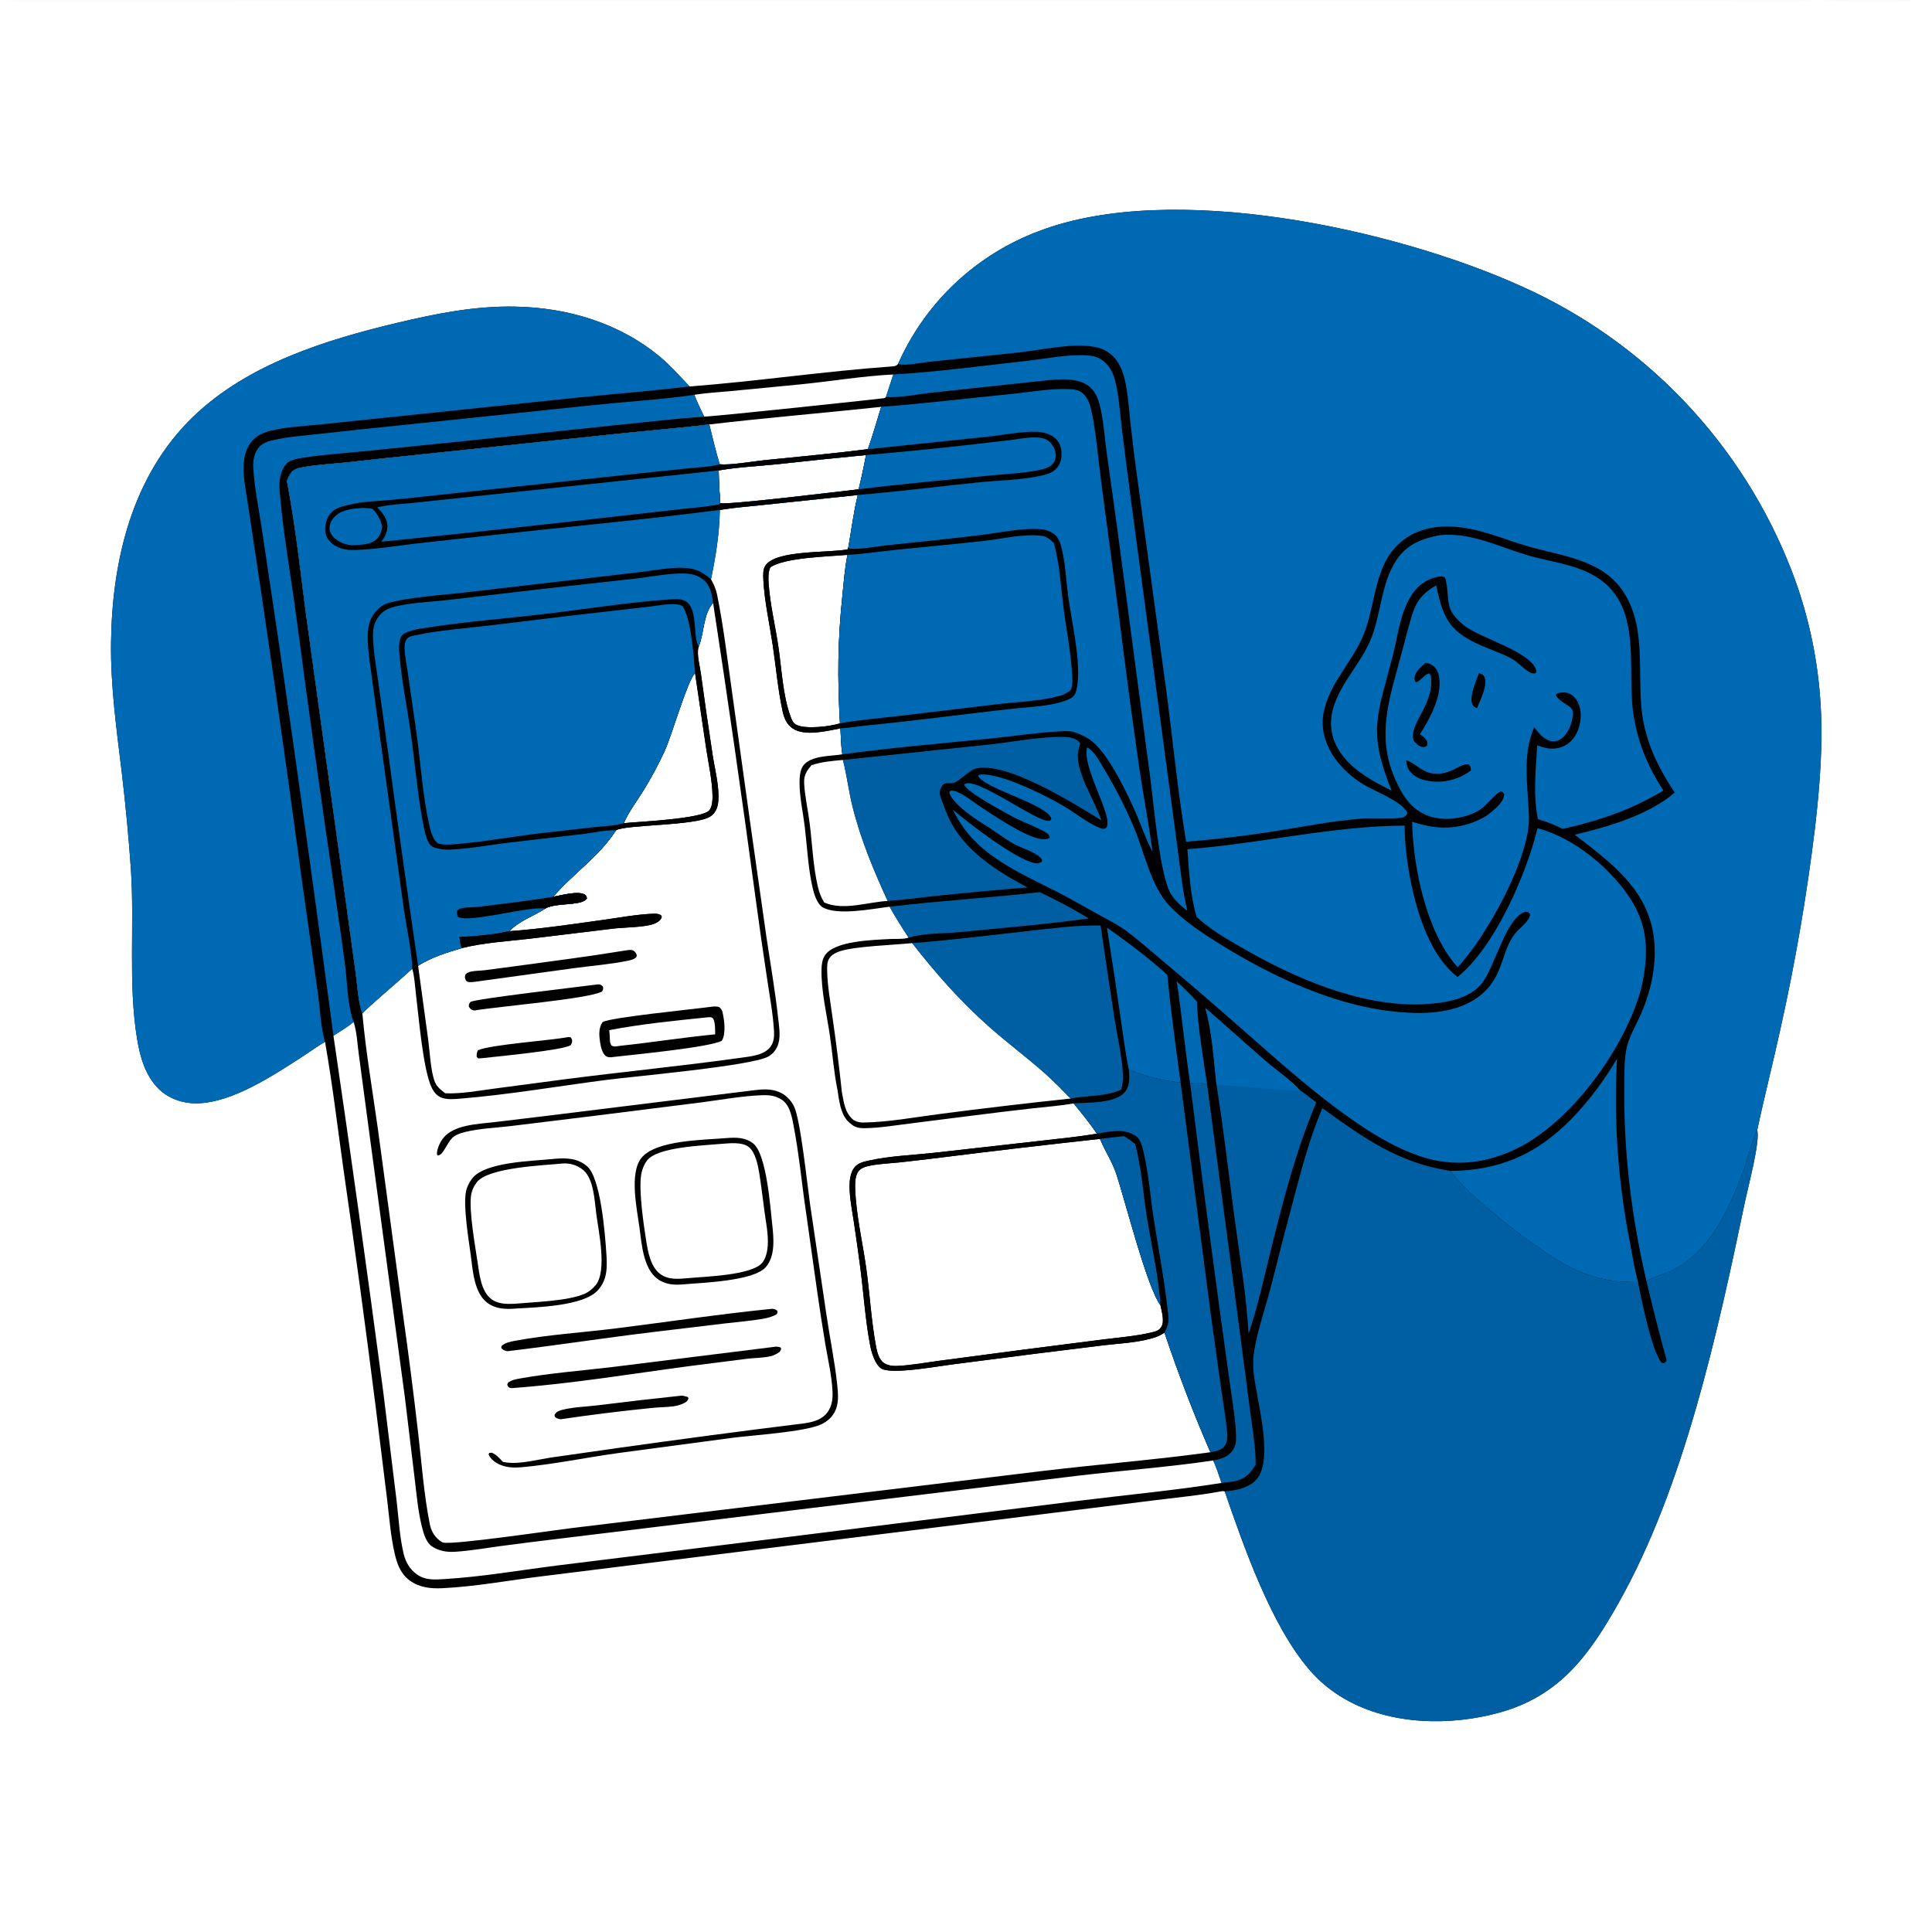 <?xml version="1.0" encoding="utf-8" ?>
<svg xmlns="http://www.w3.org/2000/svg" xmlns:xlink="http://www.w3.org/1999/xlink" width="1024" height="1024">
	<path d="M475.974 192.909Q476.639 191.404 477.342 189.915Q478.045 188.427 478.785 186.957Q479.524 185.486 480.3 184.035Q481.076 182.584 481.888 181.152Q482.7 179.72 483.547 178.309Q484.394 176.898 485.276 175.508Q486.158 174.119 487.074 172.752Q487.991 171.385 488.941 170.041Q489.891 168.697 490.874 167.377Q491.857 166.057 492.873 164.762Q493.889 163.467 494.936 162.197Q495.984 160.928 497.063 159.685Q498.142 158.442 499.251 157.227Q500.361 156.011 501.5 154.823Q502.64 153.636 503.808 152.477Q504.977 151.318 506.174 150.188Q507.371 149.059 508.596 147.96Q509.821 146.86 511.073 145.792Q512.324 144.723 513.602 143.686Q514.88 142.649 516.184 141.644Q517.487 140.639 518.815 139.667Q520.143 138.695 521.495 137.756Q522.847 136.817 524.222 135.912Q525.596 135.007 526.993 134.137Q528.39 133.266 529.808 132.431Q531.226 131.596 532.665 130.796Q534.103 129.996 535.561 129.232Q537.019 128.468 538.495 127.741Q539.972 127.014 541.466 126.323Q542.96 125.633 544.471 124.98Q545.981 124.327 547.508 123.712Q549.035 123.097 550.576 122.52C621.155 95.529 738.985 121.383 805.691 151.419Q808.75 152.776 811.775 154.208Q814.8 155.639 817.79 157.144Q820.779 158.65 823.73 160.228Q826.681 161.806 829.593 163.456Q832.505 165.106 835.375 166.827Q838.245 168.548 841.073 170.338Q843.9 172.129 846.683 173.989Q849.465 175.848 852.201 177.775Q854.938 179.703 857.626 181.696Q860.314 183.69 862.952 185.749Q865.59 187.808 868.178 189.931Q870.765 192.054 873.299 194.24Q875.833 196.426 878.313 198.673Q880.793 200.921 883.217 203.228Q885.641 205.535 888.008 207.902Q890.375 210.268 892.683 212.691Q894.991 215.115 897.239 217.594Q899.487 220.074 901.673 222.607Q903.86 225.141 905.984 227.728Q908.107 230.314 910.167 232.952Q912.227 235.59 914.221 238.278Q916.215 240.965 918.143 243.701Q920.071 246.436 921.931 249.219Q923.792 252.001 925.583 254.828Q927.375 257.654 929.096 260.524Q930.818 263.394 932.469 266.306Q934.119 269.217 935.698 272.168Q937.277 275.119 938.783 278.107Q940.289 281.096 941.721 284.121Q943.154 287.146 944.511 290.205Q945.869 293.264 947.151 296.355Q948.434 299.446 949.64 302.568Q952.723 310.577 955.215 318.789Q957.707 327.001 959.594 335.373Q961.481 343.744 962.754 352.231Q964.027 360.718 964.678 369.275C966.505 392.421 964.633 415.749 961.992 438.751Q955.419 492.796 943.538 545.927C939.663 563.663 935.119 581.258 931.358 599.016C933.005 604.926 926.541 629.002 925 636.369C910.457 705.886 892.801 787.695 857.814 849.72C842.322 877.184 826.795 898.866 794.637 907.731C768.555 914.921 736.961 914.357 713.048 900.642Q710.324 899.11 707.745 897.343Q705.167 895.576 702.754 893.589Q700.341 891.602 698.113 889.41Q695.885 887.218 693.859 884.838C673.738 861.482 659.221 819.731 649.119 790.487C648.05 790.222 647.717 790.346 646.639 790.543C635.495 792.584 624.019 793.677 612.779 795.086L556.462 802.069L408.911 820.336L287.693 835.403C270.083 837.532 252.101 840.958 234.409 841.781C228.31 842.065 222.379 841.471 217.271 837.776C212.473 834.305 210.543 829.215 209.249 823.665C207.027 814.134 206.305 803.95 205.122 794.236L198.999 744.695Q191.132 682.393 182.11 620.247C178.922 597.586 176.249 574.736 172.273 552.203C168.323 554.422 164.506 557.296 160.689 559.763C145.114 569.828 122.942 584.679 104.069 584.79C96.539 584.834 89.072 582.195 83.749 576.774C76.982 569.884 74.214 560.073 72.689 550.807C67.819 521.205 71.365 490.613 69.386 460.758Q67.594 435.215 64.581 409.787C61.805 386.714 58.547 363.726 58.851 340.428C59.417 297.036 69.949 252.293 102.223 221.031C131.178 192.985 172.588 180.124 210.884 171.022C231.357 166.156 251.754 162.114 272.901 162.499C300.988 163.011 328.663 171.251 350.363 189.582C355.846 194.215 360.558 199.681 365.527 204.845C401.229 202.104 436.773 196.797 472.464 194.241C474.04 194.129 474.92 194.123 475.974 192.909ZM641.538 769.71Q627.996 738.561 617.213 706.353C615.906 707.159 614.553 707.965 613.105 708.493C604.496 711.63 593.867 711.939 584.78 713.045L548.16 717.585L505.297 723.103C496.756 724.24 488.096 725.788 479.51 726.357C476.664 726.545 469.264 726.926 467.008 725.297C463.606 722.842 461.846 716.618 461.104 712.65C458.507 698.745 457.648 684.123 455.728 670.078Q454.237 658.856 452.558 647.661C451.611 641.377 450.271 634.905 450.273 628.545C450.274 625.312 450.793 621.527 452.792 618.865C454.676 616.356 457.948 615.687 460.861 615.05C471.764 612.666 483.45 612.265 494.557 611.059L550.042 604.814C560.468 603.59 571.043 602.628 581.385 600.853C577.59 595.249 573.342 590.056 569.051 584.831C562.059 586.1 554.84 586.596 547.778 587.39Q531.569 589.224 515.388 591.298L481.606 595.571C473.88 596.555 465.895 597.881 458.094 597.964C455.624 597.991 453.617 597.633 451.578 596.172C450.652 595.508 449.833 594.7 449.026 593.9C445.356 589.586 444.757 583.2 443.911 577.814C441.945 568.353 441.273 558.56 439.88 548.998C438.223 537.624 435.15 525.111 435.427 513.571C435.486 511.119 435.839 508.6 437.156 506.478C442.104 498.503 463.342 498.177 472.13 497.681C474.869 497.527 478.271 497.873 480.897 497.155C481.12 497.094 481.341 497.025 481.563 496.959C478.085 491.661 474.566 486.128 471.511 480.58C462.433 481.668 443.895 485.44 436.072 480.902C433.011 479.126 431.372 473.57 430.628 470.257C428.276 459.786 427.807 448.657 426.515 438.004C425.601 430.457 423.782 422.605 423.775 415.003C423.773 412.194 423.962 408.288 425.613 405.955C429.625 400.286 440.32 400.878 446.443 399.809C445.758 395.277 445.671 390.64 445.442 386.065C438.264 387.388 426.635 390.48 420.103 386.063C416.969 383.944 415.599 380.62 414.817 377.052C412.287 365.497 411.295 353.475 409.535 341.774C407.84 330.502 405.165 318.637 404.591 307.275C404.469 304.854 404.294 301.812 405.714 299.718C411.408 291.326 439.386 293.153 449.224 291.17L449.639 290.11C451.163 281.475 452.544 270.661 454.666 262.37C475.806 260.643 496.91 257.955 518.009 255.756C529.058 254.605 540.561 254.554 551.425 252.247C554.485 251.597 557.651 250.763 559.864 248.414C562.26 245.872 562.85 242.758 562.604 239.356C562.389 236.381 561.189 233.665 558.793 231.82C555.976 229.651 552.344 228.866 548.853 228.81C540.605 228.678 531.635 230.587 523.357 231.42L459.986 238.059C462.648 230.737 464.727 223.087 467.055 215.644C436.707 218.896 406.259 221.403 375.948 224.968C359.951 226.874 343.853 228.189 327.826 229.866L227.969 240.353Q205.722 242.608 183.499 245.093C175.942 245.898 168.129 246.235 160.668 247.626C158.154 248.094 155.861 248.498 154.225 250.636C153.27 251.884 152.678 253.428 152.063 254.863C156.995 280.405 159.585 306.743 163.139 332.522L183.137 476.573L188.486 515.483C189.284 521.319 189.968 531.932 192.052 537.07C193.884 557.57 197.473 578.198 200.322 598.598L213.612 696.937Q218.113 728.764 221.765 760.699C223.559 776.241 224.718 792.338 227.772 807.655C228.481 811.209 229.986 814.095 232.85 816.382C233.463 816.872 234.15 817.357 234.912 817.578C239.792 818.998 293.637 811.041 302.453 809.986L553.881 779.494C582.902 776.056 612.191 773.731 641.125 769.771L641.538 769.71ZM567.447 582.258C562.952 577.677 558.447 573.003 553.636 568.754C543.844 560.108 533.322 552.296 523.569 543.592C508.444 530.092 495.926 515.791 483.467 499.863C473.689 500.898 453.746 501.479 445.386 504.115C443.271 504.782 441.095 505.798 439.755 507.645C438.339 509.599 438.374 511.894 438.407 514.227C438.525 522.504 440.133 531.056 441.255 539.265Q444.126 559.08 446.224 578.991C447.36 584.58 447.745 589.781 452.423 593.666C454.313 594.681 455.581 594.982 457.701 594.956C470.9 594.792 485.463 592.041 498.631 590.363Q532.99 585.893 567.447 582.258ZM446.749 402.789C441.055 403.331 435.588 403.713 430.129 405.571C427.422 408.702 425.963 411.037 426.216 415.295C426.636 422.384 428.316 429.62 429.184 436.692C430.526 447.629 430.963 459.009 433.426 469.75C434.162 472.96 435.145 475.508 436.865 478.349C447.062 482.813 459.78 478.109 470.479 477.524C463.004 461.25 456.129 444.764 451.808 427.347C449.793 419.224 448.87 410.88 446.749 402.789ZM445.197 383.405C443.801 358.915 443.992 339.923 446.49 315.608C447.224 308.463 447.741 301.127 449.188 294.089C439.532 294.965 415.738 295.453 408.273 300.721C407.095 303.315 407.201 306.771 407.411 309.58C408.218 320.389 410.791 331.2 412.441 341.917C414.216 353.439 414.887 368.56 418.853 379.306C419.637 381.427 420.238 383.392 422.454 384.344C427.534 386.528 439.867 385.081 445.197 383.405ZM176.735 548.937Q190.563 643.107 203.097 737.458L210.17 795.121C211.299 804.456 211.754 814.374 213.936 823.515C215.006 827.997 217.192 831.761 220.981 834.472C225.354 837.601 230.143 837.267 235.237 836.966C255.709 835.755 276.451 832.083 296.824 829.557L414.082 815.073L570.928 795.559C596.35 792.387 622.154 789.997 647.44 785.997C646.061 782.001 644.778 777.934 643.028 774.081C619.423 777.582 595.319 779.337 571.603 782.126L418.711 800.667L296.288 815.548Q280.614 817.41 264.969 819.497C257.124 820.569 249.18 821.964 241.273 822.459C236.932 822.73 233.197 822.166 229.392 819.924C225.9 817.866 224.534 812.877 223.6 809.127C221.497 800.673 220.748 791.677 219.702 783.032L214.607 740.692L195.545 599.082L190.2 559.019C189.46 553.738 189.153 547.438 187.655 542.357C187.589 542.133 187.517 541.909 187.448 541.685C184.065 544.403 180.407 546.642 176.735 548.937ZM373.25 220.82C379.27 220.711 468.399 211.195 468.77 211.022C469.062 210.886 469.291 210.642 469.551 210.452L473.459 198.476C457.048 199.298 440.373 202.131 423.985 203.75L387.197 207.298C380.863 207.907 374.323 208.243 368.05 209.248C369.514 213.223 371.414 217.007 373.25 220.82ZM583.048 603.638Q540.842 608.239 498.716 613.521Q487.711 614.887 476.69 616.108C471.697 616.618 466.465 616.808 461.541 617.744C459.303 618.169 456.593 618.834 455.093 620.677C453.315 622.861 453.17 626.766 453.247 629.449C453.65 643.535 457.172 658.217 459.129 672.197C461.047 685.891 461.78 699.913 464.292 713.501C464.851 716.521 465.797 720.584 468.515 722.41C470.525 723.76 472.973 724.081 475.337 723.978C482.932 723.646 490.738 722.177 498.284 721.171L541.088 715.516L584.787 709.931C593.284 708.849 602.165 708.189 610.497 706.171C612.674 705.643 614.263 705.28 615.521 703.287C617.359 700.374 615.696 694.999 615.07 691.839C607.824 682.124 596.235 635.75 591.585 621.97C589.478 615.725 585.886 610.403 583.377 604.443C583.265 604.176 583.158 603.906 583.048 603.638Z"/>
	<path fill="#0069B4" d="M475.974 192.909Q476.639 191.404 477.342 189.915Q478.045 188.427 478.785 186.957Q479.524 185.486 480.3 184.035Q481.076 182.584 481.888 181.152Q482.7 179.72 483.547 178.309Q484.394 176.898 485.276 175.508Q486.158 174.119 487.074 172.752Q487.991 171.385 488.941 170.041Q489.891 168.697 490.874 167.377Q491.857 166.057 492.873 164.762Q493.889 163.467 494.936 162.197Q495.984 160.928 497.063 159.685Q498.142 158.442 499.251 157.227Q500.361 156.011 501.5 154.823Q502.64 153.636 503.808 152.477Q504.977 151.318 506.174 150.188Q507.371 149.059 508.596 147.96Q509.821 146.86 511.073 145.792Q512.324 144.723 513.602 143.686Q514.88 142.649 516.184 141.644Q517.487 140.639 518.815 139.667Q520.143 138.695 521.495 137.756Q522.847 136.817 524.222 135.912Q525.596 135.007 526.993 134.137Q528.39 133.266 529.808 132.431Q531.226 131.596 532.665 130.796Q534.103 129.996 535.561 129.232Q537.019 128.468 538.495 127.741Q539.972 127.014 541.466 126.323Q542.96 125.633 544.471 124.98Q545.981 124.327 547.508 123.712Q549.035 123.097 550.576 122.52C621.155 95.529 738.985 121.383 805.691 151.419Q808.75 152.776 811.775 154.208Q814.8 155.639 817.79 157.144Q820.779 158.65 823.73 160.228Q826.681 161.806 829.593 163.456Q832.505 165.106 835.375 166.827Q838.245 168.548 841.073 170.338Q843.9 172.129 846.683 173.989Q849.465 175.848 852.201 177.775Q854.938 179.703 857.626 181.696Q860.314 183.69 862.952 185.749Q865.59 187.808 868.178 189.931Q870.765 192.054 873.299 194.24Q875.833 196.426 878.313 198.673Q880.793 200.921 883.217 203.228Q885.641 205.535 888.008 207.902Q890.375 210.268 892.683 212.691Q894.991 215.115 897.239 217.594Q899.487 220.074 901.673 222.607Q903.86 225.141 905.984 227.728Q908.107 230.314 910.167 232.952Q912.227 235.59 914.221 238.278Q916.215 240.965 918.143 243.701Q920.071 246.436 921.931 249.219Q923.792 252.001 925.583 254.828Q927.375 257.654 929.096 260.524Q930.818 263.394 932.469 266.306Q934.119 269.217 935.698 272.168Q937.277 275.119 938.783 278.107Q940.289 281.096 941.721 284.121Q943.154 287.146 944.511 290.205Q945.869 293.264 947.151 296.355Q948.434 299.446 949.64 302.568Q952.723 310.577 955.215 318.789Q957.707 327.001 959.594 335.373Q961.481 343.744 962.754 352.231Q964.027 360.718 964.678 369.275C966.505 392.421 964.633 415.749 961.992 438.751Q955.419 492.796 943.538 545.927C939.663 563.663 935.119 581.258 931.358 599.016C931.232 599.258 931.102 599.499 930.978 599.742C928.041 605.54 926.793 612.942 924.551 619.1C917.466 638.561 907.705 661.233 888.824 671.977C883.666 674.912 877.821 676.173 872.607 678.869C864.927 645.59 860.616 612 860.932 577.824C860.995 570.941 860.705 563.124 861.95 556.369C863.064 550.325 866.368 544.735 868.932 539.211C875.035 526.066 878.426 510.972 876.514 496.477C873.165 471.095 853.502 456.958 834.663 442.429C852.398 438.138 873.691 432.093 887.654 420.042C880.031 408.738 873.939 396.855 871.211 383.402C866.557 360.447 873.926 334.471 860.52 313.802C849.178 296.316 827.25 294.719 808.964 289.297C799.361 286.449 790.053 282.591 780.231 280.511C768.6 278.048 755.647 278.201 745.449 285.029Q744.57 285.625 743.73 286.276Q742.89 286.926 742.093 287.628Q741.296 288.33 740.544 289.081Q739.793 289.831 739.09 290.628Q738.388 291.424 737.736 292.263Q737.085 293.102 736.488 293.981Q735.891 294.859 735.35 295.773Q734.809 296.688 734.327 297.634C728.163 309.81 727.748 324.032 722.624 336.615C716.851 350.788 704.428 362.327 701.544 377.646C698.524 393.689 709.649 407.902 722.685 415.8C728.358 419.236 742.167 424.422 745.549 430.085C746.042 430.909 745.825 430.935 745.597 431.794C744.889 432.542 744.217 433.16 743.168 433.372C739.162 434.182 726.946 433.449 721.524 433.884C705.391 435.18 689.307 438.428 673.32 440.927Q651.093 444.348 628.673 446.116C624.347 420.37 621.819 394.212 618.466 368.322L603.041 255.237Q600.932 240.058 599.231 224.827C598.457 217.862 598.003 210.691 596.713 203.809C595.908 199.516 594.628 195.103 592.134 191.467C589.228 187.232 585.138 184.762 580.109 183.849C568.096 181.67 551.931 185.506 539.743 186.846L492.455 191.758C488.503 192.163 480.095 193.937 476.612 193.084C476.397 193.031 476.186 192.967 475.974 192.909Z"/>
	<path fill="#0069B4" fill-opacity="0.906" d="M700.873 587.312C722.536 603.066 741.424 616.475 768.774 620.604C777.144 633.165 813.478 661.184 827.335 668.971C834.69 673.105 842.176 676.41 850.486 678.045C856.341 679.197 862.259 679.53 868.215 679.521C869.495 686.958 875.854 717.807 880.814 722.316L881.782 722.574C882.822 721.931 882.884 721.922 883.325 720.791C879.468 706.935 875.963 692.859 872.607 678.869C877.821 676.173 883.666 674.912 888.824 671.977C907.705 661.233 917.466 638.561 924.551 619.1C926.793 612.942 928.041 605.54 930.978 599.742C931.102 599.499 931.232 599.258 931.358 599.016C933.005 604.926 926.541 629.002 925 636.369C910.457 705.886 892.801 787.695 857.814 849.72C842.322 877.184 826.795 898.866 794.637 907.731C768.555 914.921 736.961 914.357 713.048 900.642Q710.324 899.11 707.745 897.343Q705.167 895.576 702.754 893.589Q700.341 891.602 698.113 889.41Q695.885 887.218 693.859 884.838C673.738 861.482 659.221 819.731 649.119 790.487C652.783 790.089 656.363 789.666 659.812 788.266C661.67 787.511 663.432 786.512 664.936 785.177C676.291 775.094 665.516 740.736 664.399 726.934C664.074 722.919 664.15 719.204 664.853 715.236C666.887 703.748 670.984 692.38 673.852 681.048Q679.87 656.892 686.333 632.851C690.448 617.471 694.613 601.983 700.873 587.312Z"/>
	<path fill="#0069B4" d="M172.273 552.203C168.323 554.422 164.506 557.296 160.689 559.763C145.114 569.828 122.942 584.679 104.069 584.79C96.539 584.834 89.072 582.195 83.749 576.774C76.982 569.884 74.214 560.073 72.689 550.807C67.819 521.205 71.365 490.613 69.386 460.758Q67.594 435.215 64.581 409.787C61.805 386.714 58.547 363.726 58.851 340.428C59.417 297.036 69.949 252.293 102.223 221.031C131.178 192.985 172.588 180.124 210.884 171.022C231.357 166.156 251.754 162.114 272.901 162.499C300.988 163.011 328.663 171.251 350.363 189.582C355.846 194.215 360.558 199.681 365.527 204.845C345.505 207.189 325.458 208.792 305.407 210.8L208.357 220.951L169.51 224.987C161.069 225.838 152.171 226.249 143.916 228.197C139.713 229.189 135.773 230.836 133.07 234.349C126.628 242.718 129.588 255.512 131.087 265.132Q146.657 367.043 160.369 469.22L168.537 526.832C169.693 535.015 169.916 544.343 172.273 552.203Z"/>
	<path fill="#0069B4" d="M857.055 561.144Q856.387 573.252 856.47 585.378Q856.554 597.504 857.388 609.601Q858.223 621.699 859.805 633.721Q861.387 645.744 863.711 657.645C865.062 664.884 866.251 672.427 868.215 679.521C862.259 679.53 856.341 679.197 850.486 678.045C842.176 676.41 834.69 673.105 827.335 668.971C813.478 661.184 777.144 633.165 768.774 620.604C794.614 620.399 814.238 611.917 832.48 593.465C841.916 583.921 850.19 572.678 857.055 561.144Z"/>
	<path d="M292.728 614.313L293.742 614.214C300.02 613.617 306.153 613.806 311.182 618.157C318.406 624.406 320.685 653.955 321.352 664.005C321.838 671.333 322.122 678.168 316.785 683.97C309.123 692.298 284.351 692.891 273.376 693.563C268.048 694.005 262.614 693.852 258.197 690.432C251.214 685.026 250.629 673.525 249.521 665.353C248.377 656.915 245.486 639.556 246.943 631.761C247.434 629.135 248.74 626.53 250.399 624.451C257.274 615.837 282.176 615.389 292.728 614.313ZM272.624 691.032C282.782 690.11 300.58 689.627 309.587 685.854C311.958 684.861 314.112 683.116 315.727 681.128C321.878 673.557 317.244 652.593 316.044 643.462C315.146 636.62 314.776 624.709 309.009 620.049C305.843 617.491 301.986 616.372 297.96 616.683C297.93 616.685 297.9 616.694 297.87 616.7C287.896 617.73 258.858 618.716 252.714 626.627C251.142 628.651 249.967 631.213 249.643 633.768C248.581 642.118 251.744 659.793 253.106 668.831C254.074 675.254 254.881 684.368 260.434 688.545C263.961 691.199 268.41 691.209 272.624 691.032Z"/>
	<path d="M385.082 603.202C390.062 602.787 395.188 602.796 399.273 606.118C406.337 611.861 408.304 640.054 409.293 648.985C410.087 656.157 411.014 665.706 405.898 671.584C399.338 679.122 371.781 679.843 361.501 680.793C356.819 681.155 352.253 680.671 348.381 677.772C340.904 672.174 340.095 659.174 338.934 650.641C337.636 641.104 333.422 621.851 339.965 613.735C347.664 604.186 373.037 604.25 385.082 603.202ZM365.12 677.41C373.902 676.575 398.77 675.945 404.106 669.161C406 666.752 406.769 662.979 406.942 659.994C407.285 654.083 405.949 647.768 405.165 641.907C404.256 635.114 403.476 628.263 402.371 621.499C401.69 617.339 400.357 610.855 397.034 608.086C393.368 605.029 386.581 605.999 382.156 606.281C373.133 607.15 348.591 607.836 343.007 615.019C341.183 617.366 340.129 620.374 339.743 623.298C338.622 631.802 341.085 648.734 342.479 657.505C343.42 663.425 344.756 671.297 349.828 675.15C354.347 678.582 359.84 677.845 365.12 677.41Z"/>
	<path d="M400.476 577.75C404.102 577.32 407.821 577.145 411.362 578.216C415.701 579.529 418.936 582.466 420.892 586.527C424.328 593.657 427.859 627.915 429.349 638.265L437.992 696.595C439.797 708.913 442.383 721.292 443.709 733.657C444.157 737.839 444.628 742.76 443.132 746.764C441.683 750.642 438.667 753.452 434.919 755.086C426.019 758.966 399.649 760.63 388.599 762.018L327.998 770.11C310.852 772.464 293.594 776.127 276.387 777.674C272.617 778.013 268.737 777.877 265.2 776.398C262.635 775.325 260.055 773.482 258.95 770.863L259.338 770.059L260.634 769.968C263.127 770.915 264.76 772.97 266.575 774.852C267.215 774.958 267.85 775.048 268.492 775.14C275.728 776.176 285.316 773.497 292.581 772.451L326.952 767.537Q376.478 760.556 426.115 754.42L426.84 754.31C431.55 753.562 436.008 752.304 438.848 748.14C440.999 744.987 441.431 741.257 441.253 737.528C440.859 729.249 438.912 720.929 437.494 712.78Q435.121 698.535 433.088 684.237L426.129 634.863C424.499 622.643 423.2 610.348 420.91 598.227C419.965 593.224 419.007 585.893 414.41 582.914C410.857 580.613 407.755 580.344 403.638 580.498C393.13 580.892 382.3 582.927 371.855 584.276L315.587 591.345L270.544 596.858C262.746 597.783 254.359 598.092 246.755 599.922C239.447 601.681 239.096 603.544 235.52 609.334C234.668 610.714 233.817 612.064 232.156 612.467L231.585 611.817C231.527 608.854 233.245 605.316 235.06 603.045C237.752 599.679 242.381 597.879 246.442 596.898C251.812 595.6 257.516 595.277 262.997 594.638L290.405 591.336L400.476 577.75Z"/>
	<path d="M411.332 713.74C412.06 713.715 412.948 713.999 413.673 714.137L414.07 714.864L413.357 716.411C411.823 717.569 410.251 718.386 408.364 718.837C404.612 719.735 400.097 719.683 396.21 720.144L366.943 723.857C335.309 728.033 303.491 733.369 271.661 735.7C271.382 735.709 271.1 735.774 270.826 735.727C269.53 735.501 269.306 734.998 268.826 733.942L269.318 732.796C271.159 731.445 273.324 731.03 275.534 730.634C291.834 727.712 308.751 726.461 325.207 724.473L411.332 713.74Z"/>
	<path d="M408.873 693.724C408.993 693.714 409.112 693.686 409.232 693.694C410.438 693.781 411.131 693.993 412.007 694.814C412.14 696.053 412.106 695.79 411.489 696.725C409.284 697.867 406.781 698.578 404.332 699C397.85 700.117 391.059 700.641 384.513 701.418L346.061 706.017C320.356 709.146 294.757 713.08 269.053 716.157C267.566 715.901 266.676 715.631 265.678 714.471L265.805 713.464C267.632 711.642 270.654 711.074 273.129 710.616C290.557 707.391 308.793 706.27 326.399 704.072C353.839 700.646 381.366 696.491 408.873 693.724Z"/>
	<path d="M361.262 739.717C362.109 739.744 363.022 740.058 363.847 740.253C364.76 740.469 364.356 740.221 364.943 741.171C364.719 741.67 364.466 742.27 364.079 742.666C362.756 744.021 358.914 745.13 357.059 745.371C353.236 745.867 349.205 745.842 345.328 746.26Q321.172 748.693 297.155 752.243C295.769 751.986 295.109 751.898 294.041 750.898C293.957 750.075 293.748 749.931 294.33 749.231C295.271 748.098 296.414 747.662 297.793 747.3C303.738 745.737 310.621 745.6 316.751 744.849Q338.981 742.06 361.262 739.717Z"/>
	<path d="M152.063 254.863C152.678 253.428 153.27 251.884 154.225 250.636C155.861 248.498 158.154 248.094 160.668 247.626C168.129 246.235 175.942 245.898 183.499 245.093Q205.722 242.608 227.969 240.353L327.826 229.866C343.853 228.189 359.951 226.874 375.948 224.968C377.747 231.979 379.341 239.134 381.467 246.049C386.936 246.695 398.857 244.569 404.952 243.939C423.285 242.044 441.709 240.42 459.986 238.059L523.357 231.42C531.635 230.587 540.605 228.678 548.853 228.81C552.344 228.866 555.976 229.651 558.793 231.82C561.189 233.665 562.389 236.381 562.604 239.356C562.85 242.758 562.26 245.872 559.864 248.414C557.651 250.763 554.485 251.597 551.425 252.247C540.561 254.554 529.058 254.605 518.009 255.756C496.91 257.955 475.806 260.643 454.666 262.37L404.276 267.648C396.736 268.462 389 269.029 381.531 270.27C381.339 282.57 379.369 294.997 376.847 307.01C378.277 309.626 379.443 312.099 380.044 315.052C383.32 331.13 385.32 347.729 387.606 363.979L397.683 436.517L406.255 496.882C408.35 510.862 410.793 524.878 412.353 538.926C412.842 543.333 413.805 548.582 412.611 552.937C411.793 555.923 409.857 558.543 407.129 560.037C398.125 564.971 336.121 570.463 321.053 572.418C295.313 575.759 269.428 580.249 243.559 582.336C240.573 582.577 237.398 582.854 234.496 581.945C231.712 581.072 230.041 579.012 228.801 576.456C224.198 566.967 221.91 538.583 220.421 526.581C219.9 522.388 219.719 517.529 218.49 513.494C209.796 521.449 200.563 528.945 192.052 537.07C189.968 531.932 189.284 521.319 188.486 515.483L183.137 476.573L163.139 332.522C159.585 306.743 156.995 280.405 152.063 254.863ZM381.742 266.605C383.536 268.037 446.494 260.306 455.118 259.341Q457.314 250.313 459.01 241.178Q435.538 243.432 412.102 246.033C401.802 247.08 391.126 247.581 380.929 249.336C380.99 255.118 381.331 260.84 381.742 266.605ZM370.342 342.66C370.276 342.894 370.202 343.126 370.144 343.362C369.261 346.971 370.982 353.338 371.488 357.015Q374.379 378.384 377.643 399.699C378.816 407.549 381.391 416.925 380.7 424.811C380.415 428.063 379.255 430.977 376.426 432.79C368.663 437.767 331.581 437.002 326.519 440.068C317.794 453.784 303.764 463.046 293.216 475.297C297.15 474.609 306.921 471.846 310.232 474.353C310.952 474.898 310.871 475.375 311.071 476.2C309.48 478.316 306.344 478.541 303.852 478.902C299.819 479.486 292.369 479.469 289.007 481.557C282.983 485.502 274.863 488.19 270.04 493.543C286.464 492.346 303.219 489.872 319.54 487.588C328.335 486.357 337.365 484.653 346.247 484.287C347.723 484.226 349.014 484.303 350.316 485.059C350.735 485.833 350.857 485.652 350.587 486.404C350.02 487.989 348.318 488.966 346.83 489.566C341.932 491.54 331.098 491.489 325.393 492.141L280.825 497.532C268.904 498.894 256.448 499.635 244.782 502.515C236.715 504.91 228.775 507.331 221.6 511.84L226.973 551.192C227.772 557.139 228.288 568.462 230.62 573.745C231.724 576.247 233.907 577.857 236.005 579.473C244.666 579.798 253.644 578.085 262.216 576.95L298.841 572.111C330.145 568.035 361.632 564.989 392.881 560.611C398.078 559.883 405.279 559.262 408.533 554.589C410.112 552.322 410.406 549.481 410.261 546.799C409.759 537.533 407.967 528.095 406.605 518.915Q403.383 497.762 400.541 476.555Q389.951 397.967 377.969 319.58C372.659 325.455 373.291 335.422 370.342 342.66ZM330.633 436.294C337.532 435.546 372.66 434.091 376.074 429.358C377.486 427.401 377.688 424.277 377.655 421.951C377.535 413.719 375.552 405.051 374.314 396.894L368.379 356.695C364.062 361.427 356.285 389.272 352.222 398.16C348.777 405.694 344.872 412.849 340.483 419.873C337.217 425.101 333.031 430.633 330.633 436.294Z"/>
	<path fill="#0069B4" d="M152.063 254.863C152.678 253.428 153.27 251.884 154.225 250.636C155.861 248.498 158.154 248.094 160.668 247.626C168.129 246.235 175.942 245.898 183.499 245.093Q205.722 242.608 227.969 240.353L327.826 229.866C343.853 228.189 359.951 226.874 375.948 224.968C377.747 231.979 379.341 239.134 381.467 246.049C386.936 246.695 398.857 244.569 404.952 243.939C423.285 242.044 441.709 240.42 459.986 238.059L523.357 231.42C531.635 230.587 540.605 228.678 548.853 228.81C552.344 228.866 555.976 229.651 558.793 231.82C561.189 233.665 562.389 236.381 562.604 239.356C562.85 242.758 562.26 245.872 559.864 248.414C557.651 250.763 554.485 251.597 551.425 252.247C540.561 254.554 529.058 254.605 518.009 255.756C496.91 257.955 475.806 260.643 454.666 262.37L404.276 267.648C396.736 268.462 389 269.029 381.531 270.27C381.339 282.57 379.369 294.997 376.847 307.01C374.446 305.132 372.138 303.262 369.239 302.194C361.579 299.372 349.376 301.994 341.348 302.973L246.891 313.953C235.436 315.323 215.351 316.573 205.215 319.811C202.408 320.708 200.132 322.754 198.386 325.079C195.414 329.038 194.89 333.248 194.894 338.054C194.898 344.339 196.02 350.877 196.823 357.101L201.395 390.502L214.141 482.539C215.2 489.766 218.693 507.241 218.49 513.494C209.796 521.449 200.563 528.945 192.052 537.07C189.968 531.932 189.284 521.319 188.486 515.483L183.137 476.573L163.139 332.522C159.585 306.743 156.995 280.405 152.063 254.863ZM381.742 266.605C383.536 268.037 446.494 260.306 455.118 259.341Q457.314 250.313 459.01 241.178Q435.538 243.432 412.102 246.033C401.802 247.08 391.126 247.581 380.929 249.336C380.99 255.118 381.331 260.84 381.742 266.605Z"/>
	<path d="M459.986 238.059L523.357 231.42C531.635 230.587 540.605 228.678 548.853 228.81C552.344 228.866 555.976 229.651 558.793 231.82C561.189 233.665 562.389 236.381 562.604 239.356C562.85 242.758 562.26 245.872 559.864 248.414C557.651 250.763 554.485 251.597 551.425 252.247C540.561 254.554 529.058 254.605 518.009 255.756C496.91 257.955 475.806 260.643 454.666 262.37L404.276 267.648C396.736 268.462 389 269.029 381.531 270.27C341.502 275.443 301.188 279.143 261.066 283.6L219.981 288.15C209.556 289.4 198.885 291.139 188.4 291.499C184.871 291.62 181.443 291.271 178.275 289.588C175.647 288.192 173.405 286.021 172.655 283.067C171.845 279.878 172.613 275.957 174.373 273.201C176.77 269.449 180.456 268.618 184.528 267.613C191.922 265.79 199.794 265.623 207.36 264.952C215.822 264.202 224.273 263.205 232.72 262.305L340.814 250.696L366.73 248.046C371.212 247.584 376.287 247.402 380.645 246.272C380.92 246.201 381.193 246.123 381.467 246.049C386.936 246.695 398.857 244.569 404.952 243.939C423.285 242.044 441.709 240.42 459.986 238.059ZM381.742 266.605C383.536 268.037 446.494 260.306 455.118 259.341Q457.314 250.313 459.01 241.178Q435.538 243.432 412.102 246.033C401.802 247.08 391.126 247.581 380.929 249.336C380.99 255.118 381.331 260.84 381.742 266.605Z"/>
	<path fill="#0069B4" d="M199.982 268.881C206.409 267.383 213.352 267.149 219.926 266.451L256.992 262.49L380.929 249.336C380.99 255.118 381.331 260.84 381.742 266.605L381.282 267.308C375.011 268.592 368.367 269.001 362.003 269.711L327.679 273.576Q264.972 280.757 202.177 287.117C203.781 284.813 205.175 282.375 205.321 279.505C205.548 275.051 202.796 271.935 199.982 268.881Z"/>
	<path fill="#0069B4" d="M459.01 241.178Q487.853 238.725 516.613 235.442Q526.368 234.36 536.111 233.175C539.863 232.694 543.777 231.897 547.559 231.842C550.384 231.801 553.794 231.968 556.027 233.927C558.003 235.662 559.451 238.385 559.585 241.027C559.686 243.013 559.022 244.887 557.576 246.27C556.26 247.528 554.523 248.235 552.778 248.66C543.62 250.892 532.946 251.156 523.533 252.148C500.748 254.547 477.842 256.439 455.118 259.341Q457.314 250.313 459.01 241.178Z"/>
	<path fill="#0069B4" d="M192.022 269.216C193.81 269.244 195.624 269.487 197.407 269.644C200.353 272.762 201.583 275.141 202.646 279.236C202.144 281.329 201.666 283.539 200.192 285.188C196.823 288.957 190.964 288.734 186.32 288.987C183.594 288.613 181.377 288.064 179.041 286.537C176.989 285.196 175.091 283.357 174.728 280.82C174.399 278.525 175.328 276.236 176.789 274.501C180.551 270.034 186.633 269.674 192.022 269.216Z"/>
	<path d="M221.6 511.84Q213.41 456.006 205.885 400.077L200.399 360.776C199.348 353.078 197.833 345.069 197.693 337.296C197.625 333.497 198.188 330.392 200.361 327.192C203.275 322.902 207.394 321.831 212.197 320.883C220.422 319.26 229.021 318.968 237.356 318.013L289.053 311.968L336.93 306.653C344.972 305.724 353.087 304.037 361.193 303.948C364.968 303.907 368.933 304.45 372.073 306.706C376.488 309.878 377.234 314.575 377.969 319.58C372.659 325.455 373.291 335.422 370.342 342.66C370.276 342.894 370.202 343.126 370.144 343.362C369.261 346.971 370.982 353.338 371.488 357.015Q374.379 378.384 377.643 399.699C378.816 407.549 381.391 416.925 380.7 424.811C380.415 428.063 379.255 430.977 376.426 432.79C368.663 437.767 331.581 437.002 326.519 440.068C317.794 453.784 303.764 463.046 293.216 475.297C297.15 474.609 306.921 471.846 310.232 474.353C310.952 474.898 310.871 475.375 311.071 476.2C309.48 478.316 306.344 478.541 303.852 478.902C299.819 479.486 292.369 479.469 289.007 481.557C282.983 485.502 274.863 488.19 270.04 493.543C261.613 495.378 252.142 496.244 243.519 496.689C243.839 498.611 244.021 500.714 244.782 502.515C236.715 504.91 228.775 507.331 221.6 511.84ZM368.379 356.695C364.062 361.427 356.285 389.272 352.222 398.16C348.777 405.694 344.872 412.849 340.483 419.873C337.217 425.101 333.031 430.633 330.633 436.294C337.532 435.546 372.66 434.091 376.074 429.358C377.486 427.401 377.688 424.277 377.655 421.951C377.535 413.719 375.552 405.051 374.314 396.894L368.379 356.695Z"/>
	<path fill="#0069B4" d="M221.6 511.84Q213.41 456.006 205.885 400.077L200.399 360.776C199.348 353.078 197.833 345.069 197.693 337.296C197.625 333.497 198.188 330.392 200.361 327.192C203.275 322.902 207.394 321.831 212.197 320.883C220.422 319.26 229.021 318.968 237.356 318.013L289.053 311.968L336.93 306.653C344.972 305.724 353.087 304.037 361.193 303.948C364.968 303.907 368.933 304.45 372.073 306.706C376.488 309.878 377.234 314.575 377.969 319.58C372.659 325.455 373.291 335.422 370.342 342.66C370.232 342.457 370.116 342.256 370.012 342.05C367.044 336.205 370.235 321.302 362.46 318.201C360.246 317.318 357.217 317.544 354.856 317.705C332.868 319.212 310.497 322.849 288.555 325.435C266.751 328.004 244.491 329.633 222.843 333.203C220.1 333.655 217.304 334.243 214.788 335.46C213.401 336.132 212.613 337.07 212.139 338.539C211.436 340.724 211.437 343.129 211.601 345.398C212.665 360.076 215.778 374.742 217.812 389.318C220.074 405.537 221.381 422.171 224.582 438.219C225.137 441.001 225.88 444.043 227.202 446.563C228.114 448.3 229.276 448.958 231.106 449.501C233.465 450.201 236.029 450.399 238.48 450.305C248.314 449.928 258.382 448.029 268.151 446.797L309.994 441.911C315.192 441.28 321.324 439.854 326.519 440.068C317.794 453.784 303.764 463.046 293.216 475.297C297.15 474.609 306.921 471.846 310.232 474.353C310.952 474.898 310.871 475.375 311.071 476.2C309.48 478.316 306.344 478.541 303.852 478.902C299.819 479.486 292.369 479.469 289.007 481.557C282.983 485.502 274.863 488.19 270.04 493.543C261.613 495.378 252.142 496.244 243.519 496.689C243.839 498.611 244.021 500.714 244.782 502.515C236.715 504.91 228.775 507.331 221.6 511.84Z"/>
	<path d="M293.216 475.297C297.15 474.609 306.921 471.846 310.232 474.353C310.952 474.898 310.871 475.375 311.071 476.2C309.48 478.316 306.344 478.541 303.852 478.902C299.819 479.486 292.369 479.469 289.007 481.557C279.884 480.14 248.41 489.511 242.686 485.915C242.128 484.597 242.042 484.039 242.327 482.633C243.337 481.689 243.734 481.602 245.102 481.316C247.886 480.734 250.88 480.997 253.709 480.634C266.876 478.94 280.124 477.514 293.216 475.297Z"/>
	<path fill="#0069B4" d="M330.633 436.294C325.256 437.791 319.133 437.945 313.59 438.542L287.032 441.559C271.642 443.35 256.236 446.249 240.809 447.48C237.898 447.713 235.125 447.839 232.265 447.107C229.463 445.276 228.231 440.465 227.526 437.31C223.952 421.306 222.986 404.469 220.695 388.219L216.191 356.859C215.596 352.539 214.564 347.941 214.433 343.604C214.384 341.972 214.597 339.851 215.697 338.545C216.717 337.336 218.538 337.041 219.995 336.728C232.747 333.987 247.074 333.035 260.137 331.419Q302.72 326.164 345.358 321.379C349.07 320.949 358.831 318.981 361.818 321.348C366.399 328.111 367.706 348.045 368.379 356.695C364.062 361.427 356.285 389.272 352.222 398.16C348.777 405.694 344.872 412.849 340.483 419.873C337.217 425.101 333.031 430.633 330.633 436.294Z"/>
	<path d="M376.318 533.694C378.09 533.476 379.51 533.215 381.221 533.816C382.176 534.619 382.65 535.226 382.941 536.463C383.913 540.6 384.865 547.823 382.621 551.571C376.627 555.127 334.231 559.131 325.119 560.217C323.923 560.511 322.241 560.486 321.169 559.773C319.215 558.473 318.377 554.483 318.049 552.343C317.505 548.792 317.209 544.752 319.407 541.717C323.688 539.211 367.374 534.918 376.318 533.694ZM322.902 545.999C323.073 547.802 323.259 549.582 323.275 551.395C323.286 552.524 323.525 553.121 324.049 554.112C325.645 554.977 326.32 554.62 328.083 554.373C345.1 552.565 362.04 549.879 379.06 548.217C378.97 545.431 379.205 542.364 377.984 539.812C376.772 538.89 376.432 539.123 374.954 539.207C357.723 540.977 339.909 542.732 322.902 545.999Z"/>
	<path d="M331.373 503.789C332.616 503.617 333.979 503.295 335.212 503.622C336.162 503.875 337.047 505 337.379 505.877C337.661 506.623 337.42 506.771 337.144 507.455C335.768 508.584 334.306 508.898 332.599 509.246C323.286 511.143 313.63 511.88 304.206 513.148L251.117 520.45C250.638 520.494 249.968 520.564 249.502 520.556C248.424 520.539 247.443 520.557 246.868 519.484C246.217 518.268 246.35 517.62 246.727 516.421C247.69 515.567 248.553 515.189 249.798 514.933C252.103 514.46 254.581 514.506 256.923 514.235Q264.233 513.325 271.53 512.311C291.469 509.592 311.515 507.041 331.373 503.789Z"/>
	<path d="M316.987 521.726C317.073 521.722 317.16 521.702 317.245 521.715C318.572 521.905 318.752 522.03 319.602 522.994C319.808 524.351 319.758 524.351 319.06 525.544C312.129 529.452 263.125 533.537 251.601 535.566C251.389 535.549 251.173 535.562 250.966 535.514C249.554 535.191 249.317 534.693 248.499 533.586C248.485 532.175 248.552 532.154 249.41 531.02C252.744 529.264 307.934 522.946 316.987 521.726Z"/>
	<path d="M301.278 549.651C301.6 549.607 302.127 549.742 302.455 549.79C302.681 550.121 303.031 550.586 303.138 550.969C303.488 552.221 303.04 552.888 302.501 553.95C298.663 556.657 262.866 560.012 255.12 560.894L253.501 560.989L252.662 560.206C252.601 558.737 252.663 558.041 253.302 556.661C260.105 553.632 291.391 551.532 301.278 549.651Z"/>
	<path d="M270.04 493.543C286.464 492.346 303.219 489.872 319.54 487.588C328.335 486.357 337.365 484.653 346.247 484.287C347.723 484.226 349.014 484.303 350.316 485.059C350.735 485.833 350.857 485.652 350.587 486.404C350.02 487.989 348.318 488.966 346.83 489.566C341.932 491.54 331.098 491.489 325.393 492.141L280.825 497.532C268.904 498.894 256.448 499.635 244.782 502.515C244.021 500.714 243.839 498.611 243.519 496.689C252.142 496.244 261.613 495.378 270.04 493.543Z"/>
	<path fill="#0069B4" d="M576.142 396.153C580.06 398.053 582.883 403.695 585.056 407.336Q594.208 422.42 601.055 438.681C606.566 451.646 609.936 469.577 619.725 479.96C627.715 488.433 638.137 495.171 648.021 501.259C677.923 519.675 713.624 535.826 749.252 536.855C762.389 537.235 776.921 535.121 786.788 525.655C797.079 515.783 795.721 504.272 802.959 494.874C805.168 492.005 810.895 488.217 810.984 484.474C810.251 483.525 810.039 483.556 808.87 483.207C798.24 485.202 792.168 513.781 784.69 522.075C777.322 530.246 763.774 531.912 753.491 532.285C720.454 533.48 685.485 518.157 657.437 501.847C649.404 497.176 641.12 492.403 634.287 486.052C630.843 475.004 630.224 461.606 629.344 450.087C667.907 447.19 705.765 437.801 744.483 437.583Q744.532 447.297 745.965 456.905C748.806 476.758 756.085 505.406 772.581 517.809C792.219 501.96 808.958 463.593 814.906 438.97C834.371 444.012 854.393 460.656 864.896 477.562C874.123 492.413 873.653 507.893 869.724 524.379Q869.14 526.489 868.475 528.575C858.952 558.193 832.519 594.323 804.703 608.379C788.228 616.705 770.689 618.783 753.049 612.965C741.695 609.221 731.009 603.11 721.093 596.481C700.399 582.646 681.381 565.775 662.712 549.346C647.459 535.922 632.203 522.596 616.593 509.582C610.203 504.255 603.911 498.613 597.251 493.632C592.165 489.829 586.466 487.082 580.925 484.026C574.294 480.369 567.755 476.512 561.014 473.061C548.278 466.539 534.843 460.619 523.484 451.792C515.256 445.398 509.638 438.396 504.99 429.108C513.632 436.464 537.906 455.214 548.4 457.474C549.876 457.792 550.975 457.572 552.22 456.695L552.32 455.619C549.457 451.47 541.097 449.608 536.583 446.877C530.953 443.469 525.744 439.437 520.118 436.018C515.376 433.136 504.435 425.379 503.127 419.966L503.689 419.129C505.481 418.852 507.189 419.593 508.775 420.374C512.282 422.103 515.371 424.722 518.624 426.882C526.156 431.884 542.485 442.993 551.101 444.586C552.978 444.933 554.791 445.072 556.435 443.97C556.363 443.777 555.947 442.642 555.849 442.484C554.558 440.402 540.673 435.004 537.677 433.375C533.266 430.977 512.216 419.873 511.007 415.795C516.416 410.669 549.477 435.851 555.885 435.038C556.835 434.917 556.708 434.771 557.248 434.077C555.876 426.476 521.464 418.039 518.414 411.17L518.932 410.623C529.299 409.036 555.125 421.966 564.529 427.689C570.023 431.033 577.926 437.22 583.783 439.101C584.99 439.489 585.182 439.317 586.288 438.83C590.454 432.909 574.02 408.331 576.028 396.774C576.064 396.567 576.104 396.36 576.142 396.153Z"/>
	<path d="M467.055 215.644C490.066 213.879 513.103 211.088 536.076 208.815C546.059 207.828 556.464 205.809 566.485 206.227C569.311 206.345 571.837 206.609 574.017 208.56C577.112 211.331 578.132 215.858 578.902 219.773C581.194 231.422 582.091 243.63 583.662 255.418L593.241 327.726Q598.239 368.015 604.012 408.199C606.142 422.63 608.983 437.045 610.872 451.492L610.577 450.945C607.353 444.813 605.083 438.027 602.345 431.65C597.654 420.727 587.931 400.392 578.994 393.062C576.291 390.845 572.703 389.105 569.384 388.057C566.987 387.299 564.28 387.476 561.794 387.612C548.892 388.317 535.908 390.366 523.033 391.63C497.514 394.134 471.854 396.364 446.443 399.809C445.758 395.277 445.671 390.64 445.442 386.065C438.264 387.388 426.635 390.48 420.103 386.063C416.969 383.944 415.599 380.62 414.817 377.052C412.287 365.497 411.295 353.475 409.535 341.774C407.84 330.502 405.165 318.637 404.591 307.275C404.469 304.854 404.294 301.812 405.714 299.718C411.408 291.326 439.386 293.153 449.224 291.17L449.639 290.11C451.163 281.475 452.544 270.661 454.666 262.37C475.806 260.643 496.91 257.955 518.009 255.756C529.058 254.605 540.561 254.554 551.425 252.247C554.485 251.597 557.651 250.763 559.864 248.414C562.26 245.872 562.85 242.758 562.604 239.356C562.389 236.381 561.189 233.665 558.793 231.82C555.976 229.651 552.344 228.866 548.853 228.81C540.605 228.678 531.635 230.587 523.357 231.42L459.986 238.059C462.648 230.737 464.727 223.087 467.055 215.644ZM449.188 294.089C439.532 294.965 415.738 295.453 408.273 300.721C407.095 303.315 407.201 306.771 407.411 309.58C408.218 320.389 410.791 331.2 412.441 341.917C414.216 353.439 414.887 368.56 418.853 379.306C419.637 381.427 420.238 383.392 422.454 384.344C427.534 386.528 439.867 385.081 445.197 383.405C443.801 358.915 443.992 339.923 446.49 315.608C447.224 308.463 447.741 301.127 449.188 294.089Z"/>
	<path fill="#0069B4" d="M467.055 215.644C490.066 213.879 513.103 211.088 536.076 208.815C546.059 207.828 556.464 205.809 566.485 206.227C569.311 206.345 571.837 206.609 574.017 208.56C577.112 211.331 578.132 215.858 578.902 219.773C581.194 231.422 582.091 243.63 583.662 255.418L593.241 327.726Q598.239 368.015 604.012 408.199C606.142 422.63 608.983 437.045 610.872 451.492L610.577 450.945C607.353 444.813 605.083 438.027 602.345 431.65C597.654 420.727 587.931 400.392 578.994 393.062C576.291 390.845 572.703 389.105 569.384 388.057C566.987 387.299 564.28 387.476 561.794 387.612C548.892 388.317 535.908 390.366 523.033 391.63C497.514 394.134 471.854 396.364 446.443 399.809C445.758 395.277 445.671 390.64 445.442 386.065C450.186 385.773 455.029 384.926 459.781 384.464C478.236 382.668 496.6 380.363 515.011 378.163Q526.726 376.715 538.463 375.457C544.77 374.827 551.179 374.489 557.412 373.296C560.543 372.697 566.89 371.266 569.058 368.927C570.59 367.274 570.991 363.464 571.217 361.261C572.516 348.601 567.935 328.936 566.153 316.032C565.119 308.542 564.879 300.821 563.311 293.431C562.676 290.439 562.032 286.701 559.98 284.331C558.08 282.139 554.935 280.762 552.072 280.526C541.514 279.653 529.587 282.425 519.05 283.682C502.763 285.626 486.432 287.274 470.123 289.018C463.834 289.691 456.535 291.223 450.262 290.844L449.639 290.11C451.163 281.475 452.544 270.661 454.666 262.37C475.806 260.643 496.91 257.955 518.009 255.756C529.058 254.605 540.561 254.554 551.425 252.247C554.485 251.597 557.651 250.763 559.864 248.414C562.26 245.872 562.85 242.758 562.604 239.356C562.389 236.381 561.189 233.665 558.793 231.82C555.976 229.651 552.344 228.866 548.853 228.81C540.605 228.678 531.635 230.587 523.357 231.42L459.986 238.059C462.648 230.737 464.727 223.087 467.055 215.644Z"/>
	<path fill="#0069B4" d="M449.188 294.089C458.069 293.61 466.99 292.219 475.841 291.308C491.23 289.724 506.648 288.349 522.023 286.632C531.647 285.557 542.716 282.74 552.321 284.019C554.832 284.353 556.623 286.062 558.448 287.675C558.488 287.71 558.526 287.746 558.565 287.781C561.733 299.237 562.245 311.198 563.781 322.932C565.249 334.138 567.555 345.43 568.18 356.716C568.328 359.39 568.694 363.452 567.442 365.831C564.843 367.985 561.455 368.986 558.194 369.686C548.887 371.685 538.869 372.052 529.401 373.132L475.716 379.549C465.622 380.766 455.177 381.535 445.197 383.405C443.801 358.915 443.992 339.923 446.49 315.608C447.224 308.463 447.741 301.127 449.188 294.089Z"/>
	<path d="M598.317 566.982C606.866 570.353 616.561 572.886 625.725 573.719L641.823 697.27L647.659 739.121C648.619 746.077 650.022 753.15 650.414 760.162C650.55 762.584 650.353 764.591 648.873 766.602C647.296 768.746 643.974 769.297 641.538 769.71Q627.996 738.561 617.213 706.353C615.906 707.159 614.553 707.965 613.105 708.493C604.496 711.63 593.867 711.939 584.78 713.045L548.16 717.585L505.297 723.103C496.756 724.24 488.096 725.788 479.51 726.357C476.664 726.545 469.264 726.926 467.008 725.297C463.606 722.842 461.846 716.618 461.104 712.65C458.507 698.745 457.648 684.123 455.728 670.078Q454.237 658.856 452.558 647.661C451.611 641.377 450.271 634.905 450.273 628.545C450.274 625.312 450.793 621.527 452.792 618.865C454.676 616.356 457.948 615.687 460.861 615.05C471.764 612.666 483.45 612.265 494.557 611.059L550.042 604.814C560.468 603.59 571.043 602.628 581.385 600.853C577.59 595.249 573.342 590.056 569.051 584.831C576.37 584.332 590.867 584.925 595.979 579.036C599.074 575.47 598.61 571.345 598.317 566.982ZM583.048 603.638Q540.842 608.239 498.716 613.521Q487.711 614.887 476.69 616.108C471.697 616.618 466.465 616.808 461.541 617.744C459.303 618.169 456.593 618.834 455.093 620.677C453.315 622.861 453.17 626.766 453.247 629.449C453.65 643.535 457.172 658.217 459.129 672.197C461.047 685.891 461.78 699.913 464.292 713.501C464.851 716.521 465.797 720.584 468.515 722.41C470.525 723.76 472.973 724.081 475.337 723.978C482.932 723.646 490.738 722.177 498.284 721.171L541.088 715.516L584.787 709.931C593.284 708.849 602.165 708.189 610.497 706.171C612.674 705.643 614.263 705.28 615.521 703.287C617.359 700.374 615.696 694.999 615.07 691.839C607.824 682.124 596.235 635.75 591.585 621.97C589.478 615.725 585.886 610.403 583.377 604.443C583.265 604.176 583.158 603.906 583.048 603.638Z"/>
	<path fill="#0069B4" fill-opacity="0.906" d="M598.317 566.982C606.866 570.353 616.561 572.886 625.725 573.719L641.823 697.27L647.659 739.121C648.619 746.077 650.022 753.15 650.414 760.162C650.55 762.584 650.353 764.591 648.873 766.602C647.296 768.746 643.974 769.297 641.538 769.71Q627.996 738.561 617.213 706.353C618.746 703.199 619.605 701.227 619.251 697.608C617.551 680.25 614.078 662.827 611.424 645.576C609.696 634.342 608.895 622.792 606.349 611.71C605.679 608.791 604.871 604.259 602.388 602.383C596.377 597.843 588.187 599.684 581.385 600.853C577.59 595.249 573.342 590.056 569.051 584.831C576.37 584.332 590.867 584.925 595.979 579.036C599.074 575.47 598.61 571.345 598.317 566.982Z"/>
	<path fill="#0069B4" fill-opacity="0.906" d="M583.048 603.638Q589.41 602.838 595.789 602.184C597.828 603.509 599.828 604.789 601.684 606.37C605.033 619.199 605.834 632.389 607.924 645.438C610.224 659.791 614.304 677.645 615.07 691.839C607.824 682.124 596.235 635.75 591.585 621.97C589.478 615.725 585.886 610.403 583.377 604.443C583.265 604.176 583.158 603.906 583.048 603.638Z"/>
	<path fill="#0069B4" d="M763.32 283.622Q767.189 283.298 771.063 283.543Q774.938 283.788 778.735 284.598C789.469 286.802 799.473 291.321 809.948 294.387C821.346 297.723 833.626 298.892 844.177 304.692C871.085 319.485 862.244 352.532 865.543 377.157C867.585 392.398 873.18 406.229 881.666 418.993C864.546 429.23 847.486 435.048 828.18 439.346C824.061 437.062 819.634 435.595 815.162 434.176C812.428 421.682 814.025 407.781 814.748 395.079Q816.569 395.687 818.415 396.215C822.272 397.297 826.567 396.906 830.042 394.83C833.798 392.586 836.068 388.72 837.123 384.559C838.279 379.998 838.179 374.998 835.536 370.943C834.241 368.957 832.353 367.489 829.982 367.092C828.273 366.805 826.153 366.967 824.733 368.007C824.675 370.823 831.061 373.31 832.86 375.523C833.661 376.509 833.806 377.243 833.709 378.497C833.362 382.97 831.461 388.472 827.815 391.301C826.271 392.499 824.519 393.117 822.554 392.845C818.246 392.249 815.673 388.565 813.163 385.426C813.093 385.587 813.022 385.747 812.954 385.909L812.624 386.72C806.81 400.791 809.913 417.967 810.375 432.783C811.06 454.745 787.72 496.576 772.592 512.676C756.056 494.283 749.038 460.086 748.419 435.529Q750.101 436.047 751.792 436.537C764.227 440.124 775.607 439.209 786.985 432.938C788.242 432.141 789.406 431.259 790.54 430.296C793.265 427.984 796.992 424.881 797.287 421.12C796.701 419.956 796.77 419.902 795.577 419.419C792.077 420.779 787.817 427.107 783.971 429.448C777.018 433.68 766.565 435.151 758.706 432.954C751.698 430.995 746.502 426.126 742.971 419.919C730.016 397.141 733.796 378.89 740.453 355.083C742.594 347.424 744.554 339.722 746.644 332.049C749.549 321.385 751.197 316.013 761.239 310.254C765.167 329.953 769.631 335.895 788.402 343.541C792.706 345.294 797.245 346.879 801.3 349.159C804.5 350.958 806.804 353.726 809.818 355.755C811.191 356.678 812.247 357.139 813.881 356.838L814.335 355.831C812.554 345.662 784.761 338.407 776.283 331.688C765.351 323.023 768.577 319.067 766.404 307.835C766.282 307.205 766.05 306.13 765.429 305.834C763.634 304.978 759.887 306.191 758.157 306.888C751.815 309.441 747.754 314.971 745.156 321.071C741.541 329.557 740.343 339.131 738.051 348.034C730.047 379.118 724.772 387.361 737.573 419.003C732.778 416.693 728.045 414.228 723.608 411.277C715.301 405.752 707.78 398.211 705.87 388.039C704.916 382.962 705.654 377.873 707.374 373.054C711.716 360.89 721.113 351.462 726.206 339.668C732.119 325.976 731.784 309.22 740.215 296.707C745.867 288.318 753.888 285.386 763.32 283.622Z"/>
	<path d="M755.375 351.401C756.539 351.537 757.556 351.644 758.593 352.227C760.621 353.368 761.933 355.285 762.478 357.523C765.054 368.104 757.926 380.576 752.625 389.144C753.703 389.969 755.143 390.958 755.927 392.07C756.696 393.161 756.592 393.941 756.384 395.179C755.576 395.718 755.497 395.946 754.472 395.936C752.162 395.913 750.793 394.209 749.341 392.652C746.288 384.231 759.381 374.438 758.57 360.154C758.489 358.722 758.554 357.873 757.464 356.887C754.842 357.546 753.301 360.544 750.699 361.617L749.968 361.079C749.872 360.478 749.671 359.605 749.737 358.977C750.048 355.976 753.333 353.366 755.375 351.401Z"/>
	<path d="M745.313 402.917C749.917 404.424 753.072 408.566 758.057 409.71C768.081 412.011 773.757 404.147 778.58 405.186C779.578 406.386 779.472 406.813 779.616 408.329Q778.776 408.972 777.892 409.553Q777.008 410.133 776.084 410.648Q775.16 411.162 774.201 411.608Q773.242 412.054 772.253 412.429Q771.264 412.803 770.251 413.105Q769.237 413.407 768.204 413.634Q767.171 413.862 766.125 414.013Q765.078 414.164 764.023 414.239C758.947 414.596 752.423 413.721 748.566 410.189C746.25 408.067 745.495 405.994 745.313 402.917Z"/>
	<path d="M783.894 356.74C785.038 357.199 786.324 357.574 786.799 358.836C788.543 363.47 784.588 370.96 782.85 375.371C781.499 374.637 780.847 374.501 780.276 372.997C778.749 368.979 782.441 360.549 783.894 356.74Z"/>
	<path fill="#0069B4" d="M176.735 548.937Q163.067 445.904 148.123 343.048L138.662 279.633C137.093 269.108 134.755 258.114 134.22 247.515C134.038 243.903 134.783 240.269 137.028 237.355C139.25 234.469 142.637 233.747 146.037 233.012C153.81 231.333 161.97 230.792 169.877 229.912Q190.087 227.633 210.324 225.603L315.376 214.617C332.855 212.796 350.687 211.799 368.05 209.248C369.514 213.223 371.414 217.007 373.25 220.82C359.127 221.803 345.02 223.449 330.932 224.861L244.334 233.962L191.779 239.282C182.115 240.237 172.289 240.876 162.686 242.316C159.746 242.757 154.068 243.386 152.007 245.598C148.3 249.576 147.799 255.331 148.225 260.495C150.047 282.598 154.104 304.744 157.025 326.736Q166.995 402.49 178.199 478.07Q180.707 495.021 182.959 512.007C184.138 521.416 184.126 532.852 187.448 541.685C184.065 544.403 180.407 546.642 176.735 548.937Z"/>
	<path fill="#0069B4" fill-opacity="0.906" d="M483.467 499.863C503.799 498.338 524.048 495.763 544.31 493.526C557.299 492.092 570.229 490.339 583.323 490.503Q586.903 515.366 590.761 540.188C592.294 549.821 594.658 559.618 595.152 569.359C595.297 572.2 595.014 574.782 594.24 577.522C585.366 581.445 576.627 580.414 567.447 582.258C562.952 577.677 558.447 573.003 553.636 568.754C543.844 560.108 533.322 552.296 523.569 543.592C508.444 530.092 495.926 515.791 483.467 499.863Z"/>
	<path fill="#0069B4" fill-opacity="0.906" d="M446.749 402.789L524.929 394.554C537.958 393.118 551.412 390.293 564.534 390.619C566.86 390.676 569.863 391.233 571.602 392.936C572.139 393.462 572.163 393.553 572.529 394.109C572.08 395.895 571.38 397.519 571.282 399.384C570.694 410.587 580.229 424.225 583.777 434.866C569.505 426.014 534.84 404.144 517.894 407.164C514.029 407.853 507.959 414.47 505.511 414.967C502.654 415.547 500.567 414.055 498.792 417.46C497.778 419.404 497.991 421.022 498.715 423.002C500.361 427.496 502.059 432.341 504.369 436.525C512.913 452 529.399 462.328 544.618 470.368Q521.286 472.218 498.005 474.628C488.859 475.573 479.644 476.887 470.479 477.524C463.004 461.25 456.129 444.764 451.808 427.347C449.793 419.224 448.87 410.88 446.749 402.789Z"/>
	<path fill="#0069B4" fill-opacity="0.906" d="M638.868 534.291C649.731 543.591 660.252 553.284 671.098 562.604C676.862 567.556 683.943 572.35 689.046 577.892C692.018 579.821 694.834 582.194 697.668 584.332C686.564 610.466 679.67 637.959 672.863 665.448C669.431 679.311 666.406 693.392 661.773 706.912C660.629 686.686 657.158 666.617 654.467 646.552C651.267 622.698 648.561 598.666 644.758 574.907C643.278 561.524 642.516 547.275 638.868 534.291Z"/>
	<path fill="#0069B4" d="M638.868 534.291C649.731 543.591 660.252 553.284 671.098 562.604C676.862 567.556 683.943 572.35 689.046 577.892C682.911 578.154 676.685 577.387 670.574 576.888Q657.673 575.802 644.758 574.907C643.278 561.524 642.516 547.275 638.868 534.291Z"/>
	<path fill="#0069B4" d="M473.459 198.476C497.244 197.092 521.11 193.825 544.792 191.184C554.881 190.06 565.931 187.725 576.042 188.35C579.896 188.588 582.694 189.357 585.598 192.007C588.827 194.954 590.378 198.802 591.332 202.971C593.061 210.528 593.578 218.431 594.488 226.126Q596.62 243.733 598.934 261.318L618.362 406.512L624.409 451.799C625.794 462.107 626.903 472.724 629.315 482.848C625.169 479.469 621.088 476.015 619.148 470.848C614.209 457.702 611.524 426.418 609.472 410.858L592.189 280.233L586.518 239.497C585.529 232.168 585.027 224.625 583.493 217.397C582.626 213.314 581.679 209.696 578.925 206.407C573.089 199.436 560.516 201.01 552.469 201.838L495.041 207.966C486.934 208.844 477.669 210.851 469.551 210.452L473.459 198.476Z"/>
	<path fill="#0069B4" fill-opacity="0.906" d="M630.761 573.954C633.847 573.762 636.845 573.712 639.795 574.806L657.688 710.282L662.873 750.005C663.987 758.628 665.625 767.638 665.518 776.338C662.93 780.539 660.525 783.436 655.519 784.774C652.938 785.463 650.091 785.697 647.44 785.997C646.061 782.001 644.778 777.934 643.028 774.081C646.857 773.389 650.647 772.36 653.086 769.071C655.051 766.421 655.208 763.924 655.113 760.769C654.852 752.138 653.299 743.503 652.099 734.963L646.928 697.66Q638.516 635.85 630.761 573.954Z"/>
	<path fill="#0069B4" d="M586.701 491.655C597.649 499.325 608.828 507.718 618.718 516.725C620.503 535.767 623.168 554.766 625.725 573.719C616.561 572.886 606.866 570.353 598.317 566.982C596.566 558.884 595.589 550.471 594.342 542.276Q590.742 516.932 586.701 491.655Z"/>
	<path fill="#0069B4" fill-opacity="0.906" d="M551.077 472.856C560.02 477.165 568.642 481.609 577.123 486.774C554.581 489.909 531.608 491.754 508.946 493.997C500.097 494.873 490.068 494.481 481.563 496.959C478.085 491.661 474.566 486.128 471.511 480.58C497.961 477.385 524.615 475.887 551.077 472.856Z"/>
	<path fill="#0069B4" d="M623.686 520.084C627.319 523.604 631.067 527.056 634.376 530.888C634.918 544.807 637.714 560.908 639.795 574.806C636.845 573.712 633.847 573.762 630.761 573.954C628.078 556.052 626.394 538 623.686 520.084Z"/>
	<path fill="#010002" fill-opacity="0.012" d="M4.129 0L960.494 0C960.339 0.066 960.189 0.146 960.029 0.198C955.853 1.546 916.621 0.631 908.221 0.628L756.688 0.617L12.881 0.775C10.399 0.775 6.322 1.125 4.129 0Z"/>
	<path fill="#010002" fill-opacity="0.016" d="M964.484 0L1015.05 0C1008.74 1.759 971.393 1.038 964.484 0Z"/>
</svg>
